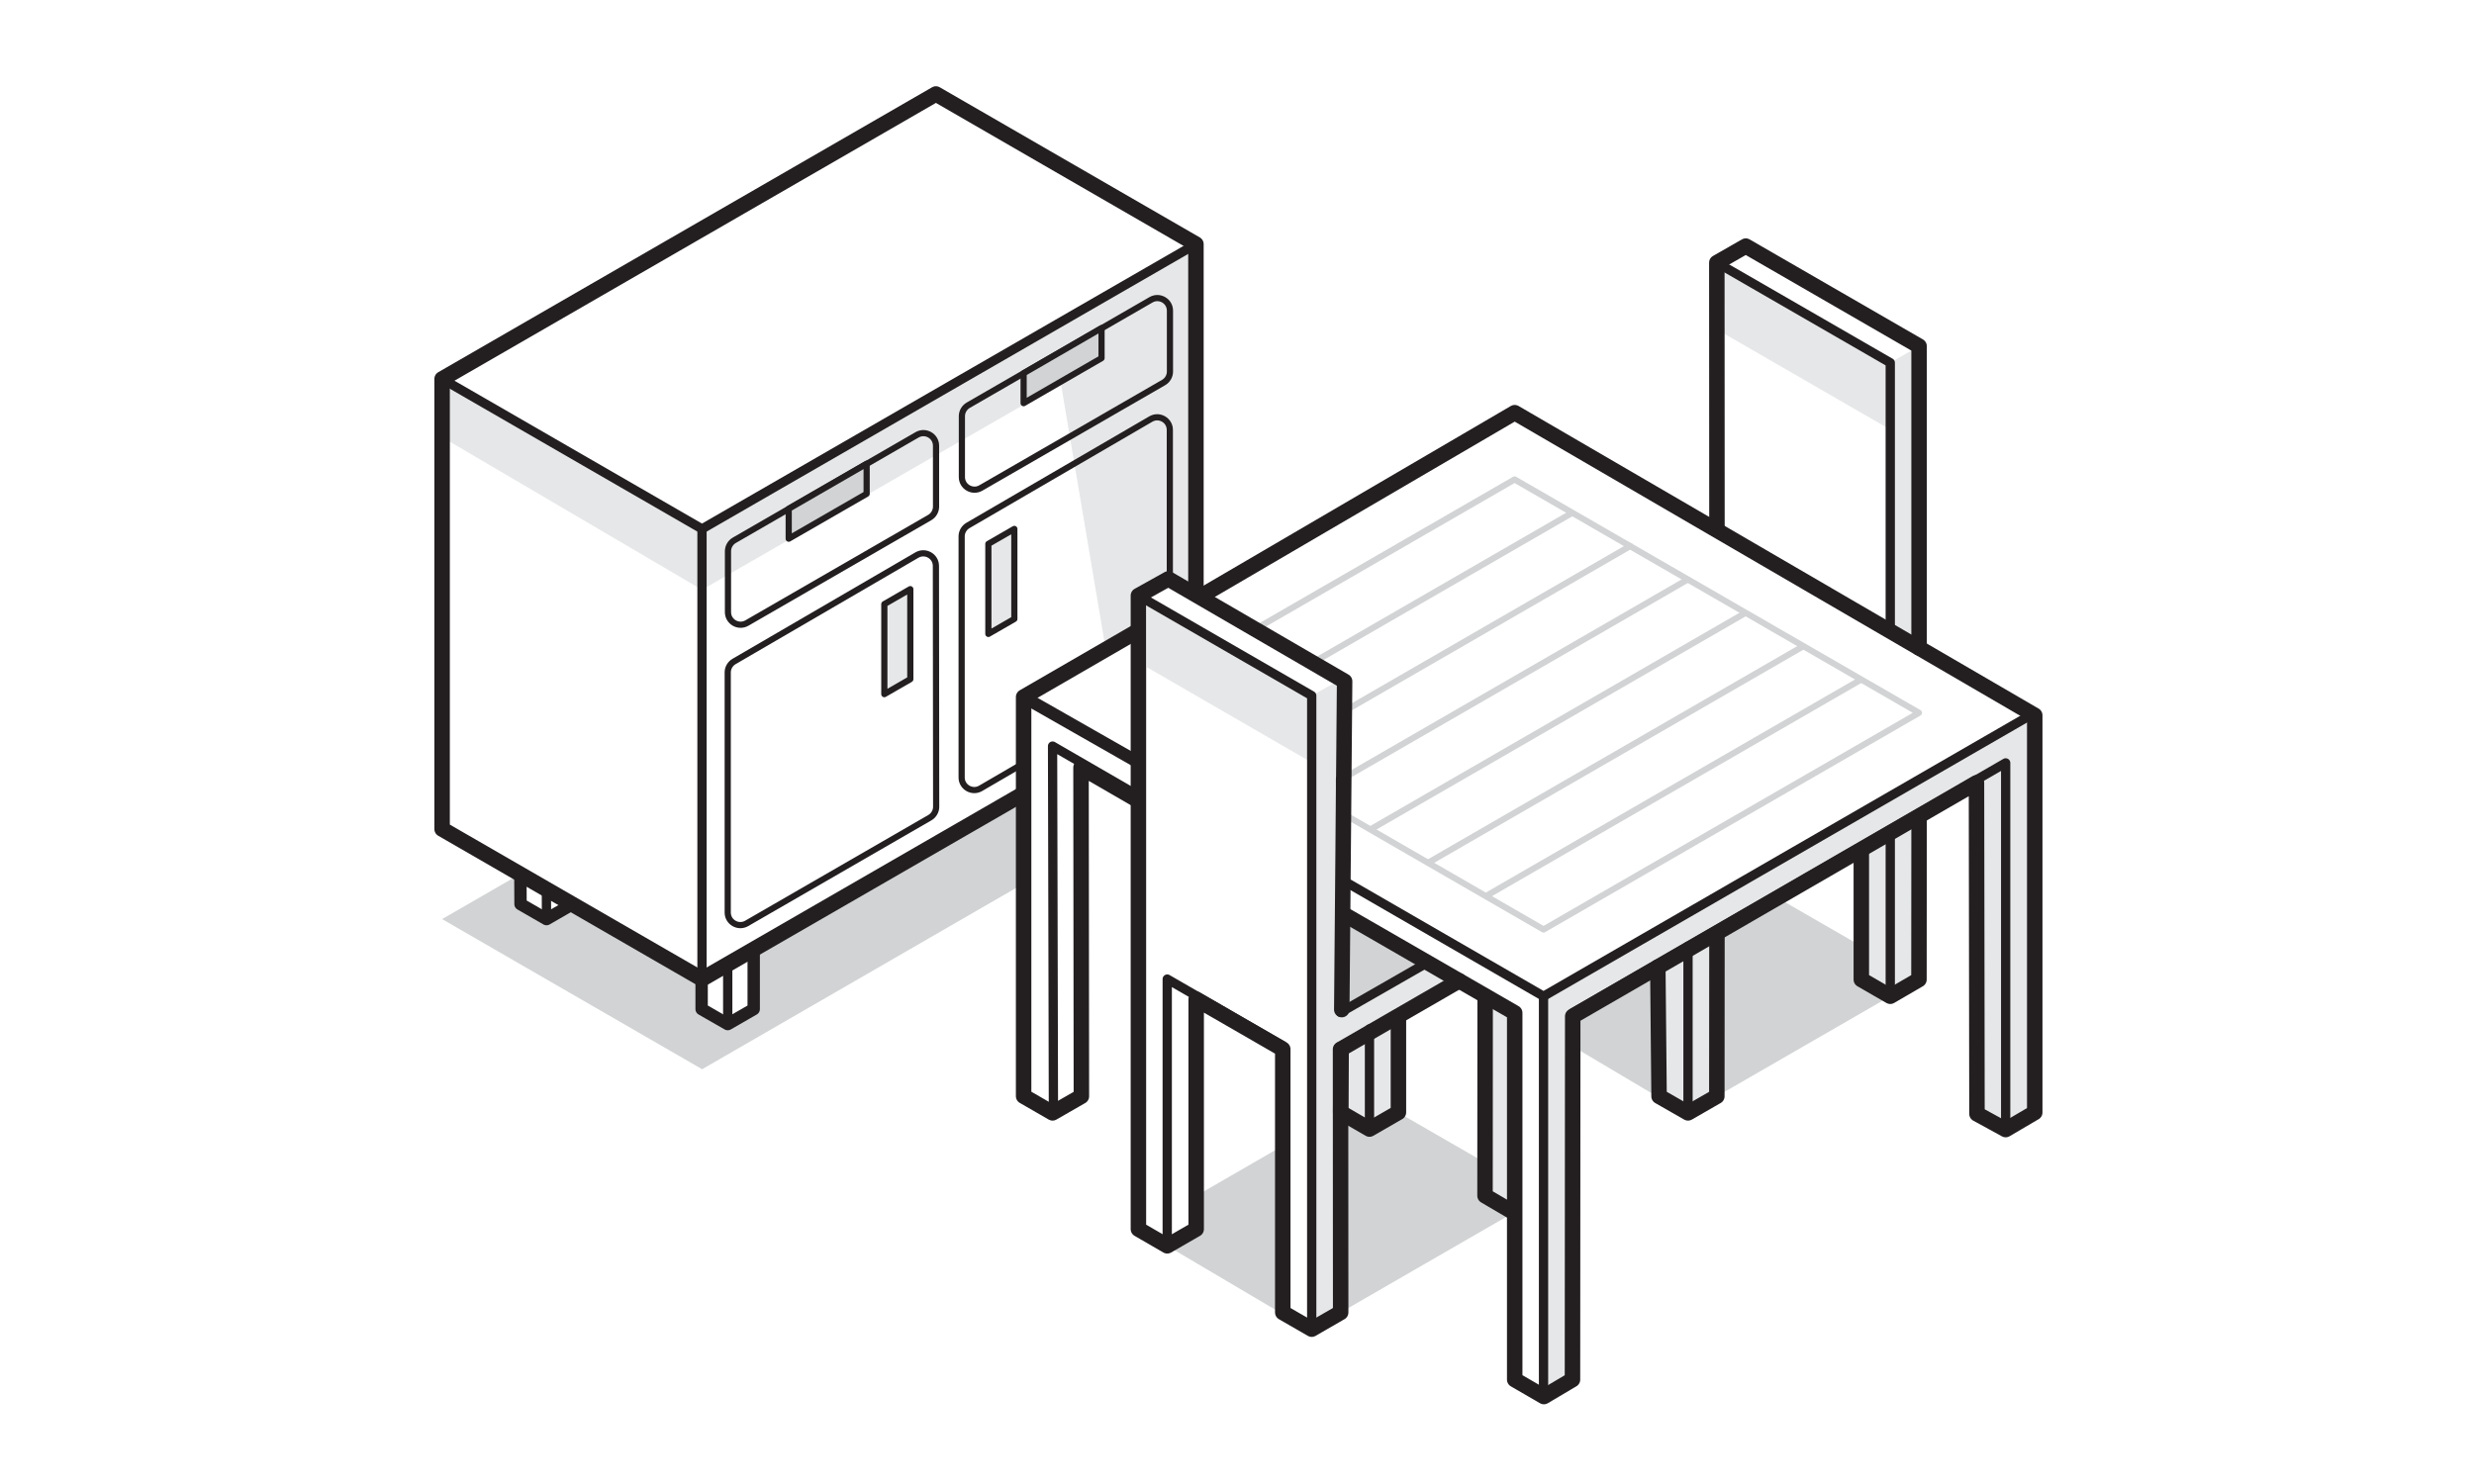 <svg viewBox="0 0 200 120" version="1.1" xmlns="http://www.w3.org/2000/svg" id="Layer_1">
  
  <defs>
    <style>
      .st0 {
        stroke-width: 1.5px;
      }

      .st0, .st1, .st2, .st3, .st4, .st5, .st6, .st7, .st8 {
        stroke: #231f20;
      }

      .st0, .st1, .st2, .st3, .st4, .st5, .st6, .st7, .st8, .st9 {
        stroke-linejoin: round;
      }

      .st0, .st1, .st2, .st3, .st5, .st7, .st8, .st9 {
        stroke-linecap: round;
      }

      .st0, .st10, .st2, .st3, .st4, .st5, .st6, .st8, .st9 {
        fill: none;
      }

      .st1, .st10, .st7, .st8, .st9 {
        stroke-width: .5px;
      }

      .st1, .st11 {
        fill: #e6e7e8;
      }

      .st10 {
        stroke-miterlimit: 10;
      }

      .st10, .st9 {
        stroke: #d1d3d4;
      }

      .st2, .st4 {
        stroke-width: .75px;
      }

      .st3 {
        stroke-width: 1.25px;
      }

      .st7, .st12 {
        fill: #d1d3d4;
      }
    </style>
  </defs>
  <polygon points="56.75 42.77 35.74 30.5 35.74 35.35 56.75 47.69 85.76 31 89.41 52.63 92.08 50.96 92.03 48.16 94.45 46.81 96.68 48.2 96.68 19.83 56.75 42.77" class="st11"></polygon>
  <polygon points="82.75 71.45 56.76 86.46 35.74 74.32 42.05 70.68 42.08 73.11 44.18 74.32 46.25 73.11 56.75 79.17 56.62 81.6 58.83 82.81 60.93 81.6 60.93 76.75 82.66 64.22 82.75 71.45" class="st12"></polygon>
  <polyline points="82.66 64.22 56.75 79.17 35.74 67.04 35.74 30.64 75.66 7.6 96.68 19.74 96.68 47.83" class="st3"></polyline>
  <polyline points="35.74 30.64 56.75 42.77 96.68 19.74" class="st2"></polyline>
  <line y2="42.77" x2="56.75" y1="79.17" x1="56.75" class="st4"></line>
  <path d="M93.05,24.24l-14.78,8.53c-.31.18-.51.52-.51.88v4.93c0,.78.85,1.27,1.53.88l14.78-8.53c.31-.18.51-.52.51-.88v-4.93c0-.78-.85-1.27-1.53-.88Z" class="st8"></path>
  <path d="M74.14,35.16l-14.78,8.53c-.31.18-.51.52-.51.88v4.93c0,.78.85,1.27,1.53.88l14.78-8.53c.31-.18.51-.52.51-.88v-4.93c0-.78-.85-1.27-1.53-.88Z" class="st8"></path>
  <polyline points="60.93 76.75 60.93 81.6 58.83 82.81 56.72 81.6 56.72 79.17" class="st6"></polyline>
  <line y2="77.72" x2="58.83" y1="82.57" x1="58.83" class="st4"></line>
  <polygon points="89.05 26.53 89.05 28.96 82.75 32.6 82.75 30.18 89.05 26.53" class="st7"></polygon>
  <polygon points="70.06 37.5 70.06 39.93 63.76 43.56 63.76 41.14 70.06 37.5" class="st7"></polygon>
  <path d="M94.57,46.4v-11.64c0-.78-.85-1.27-1.53-.88l-14.79,8.61c-.31.18-.51.52-.51.88v19.5c0,.78.85,1.27,1.53.88l3.09-1.8" class="st8"></path>
  <polygon points="82 42.77 82 50.05 79.9 51.26 79.9 43.98 82 42.77" class="st1"></polygon>
  <path d="M74.13,44.88l-14.79,8.61c-.31.18-.51.52-.51.88v19.42c0,.78.85,1.27,1.53.88l14.81-8.55c.31-.18.51-.52.51-.88l-.02-19.48c0-.78-.85-1.27-1.53-.88Z" class="st8"></path>
  <polygon points="73.59 47.64 73.59 54.92 71.49 56.13 71.49 48.85 73.59 47.64" class="st1"></polygon>
  <polyline points="46.28 73.11 44.18 74.32 42.08 73.11 42.07 71.04" class="st6"></polyline>
  <line y2="71.88" x2="44.17" y1="74.32" x1="44.18" class="st4"></line>
  <polygon points="155.14 27.99 152.82 29.32 152.81 50.91 155.4 52.24 155.14 27.99" class="st11"></polygon>
  <g>
    <polyline points="101.43 50.9 122.44 38.77 155.13 57.64 124.78 75.16 108.71 65.88" class="st9"></polyline>
    <line y2="53.63" x2="106.04" y1="41.46" x1="127.11" class="st10"></line>
    <line y2="57.64" x2="108.44" y1="44.16" x1="131.78" class="st9"></line>
    <line y2="62.89" x2="108.67" y1="46.85" x1="136.45" class="st10"></line>
    <line y2="67.08" x2="110.77" y1="49.55" x1="141.12" class="st10"></line>
    <line y2="69.77" x2="115.44" y1="52.24" x1="145.8" class="st10"></line>
    <line y2="72.45" x2="120.14" y1="54.92" x1="150.5" class="st10"></line>
  </g>
  <path d="M124.81,112.93l-.03-32.37,39.71-22.72v32.09s-2.35,1.41-2.35,1.41l-2.32-1.27v-27.04s-4.68,2.66-4.68,2.66c0,0,.16,13.58,0,13.52s-2.33,1.35-2.33,1.35l-2.34-1.35.21-10.66-11.89,6.66v13.44s-2.33,1.35-2.33,1.35l-2.34-1.35v-10.73s-7,3.99-7,3.99v29.66s-2.31,1.36-2.31,1.36Z" class="st11"></path>
  <polygon points="108.67 73.95 108.47 81.64 115.32 77.88 108.67 73.95" class="st12"></polygon>
  <polyline points="134.12 77.92 133.92 88.64 127.12 84.6 127.12 81.91" class="st12"></polyline>
  <polyline points="138.8 75.21 138.79 88.65 152.81 80.56 150.47 79.21 150.47 76.51 143.47 72.47" class="st12"></polyline>
  <polygon points="152.8 29.33 138.79 21.24 138.79 26.64 152.8 34.73 152.8 29.33" class="st11"></polygon>
  <polyline points="138.8 75.57 138.79 88.65 136.46 89.99 134.12 88.65 134.02 78.2" class="st3"></polyline>
  <polyline points="155.14 66.08 155.13 79.21 152.81 80.56 150.47 79.21 150.47 68.83" class="st3"></polyline>
  <path d="M155.14,65.69" class="st0"></path>
  <polyline points="138.8 42.81 138.79 21.24 141.13 19.9 155.14 27.99 155.14 52.39" class="st3"></polyline>
  <polyline points="152.81 50.91 152.81 29.33 138.79 21.24" class="st2"></polyline>
  <line y2="89.99" x2="136.46" y1="76.51" x1="136.46" class="st2"></line>
  <line y2="67.23" x2="152.81" y1="80.67" x1="152.81" class="st2"></line>
  <polyline points="108.36 106.14 106.04 107.48 106.04 56.25 108.42 54.93 108.38 81.86 115.32 77.88 122.45 81.9 122.37 98.05 120.03 96.7 120.11 80.56 117.78 79.21 113.05 81.86 113.03 89.96 110.7 91.31 108.36 89.96" class="st11"></polyline>
  <polygon points="94.35 100.74 96.69 99.4 96.69 96.7 103.69 92.66 103.49 106.14 94.35 100.74" class="st12"></polygon>
  <polygon points="108.36 89.96 108.36 106.14 122.37 98.05 120.03 96.7 120.03 94 113.03 89.96 110.7 91.31 108.36 89.96" class="st12"></polygon>
  <polygon points="106.74 56.65 92.73 48.57 92.73 53.96 106.74 62.06 106.74 56.65" class="st11"></polygon>
  <line y2="83.2" x2="110.71" y1="91.32" x1="110.71" class="st2"></line>
  <polyline points="120.06 80.56 120.05 96.69 122.37 98.05" class="st3"></polyline>
  <polyline points="108.47 81.64 108.7 55.09 94.45 46.81 92.03 48.16 92.03 99.39 94.36 100.74 96.7 99.39 96.7 80.8 103.7 84.84 103.7 106.13 106.04 107.48 108.38 106.13 108.37 84.85 117.96 79.31" class="st3"></polyline>
  <polyline points="106.04 107.48 106.04 56.25 92.03 48.16" class="st2"></polyline>
  <polyline points="94.36 100.74 94.36 79.17 103.7 84.56" class="st2"></polyline>
  <polyline points="108.37 62.99 108.38 81.86 115.32 77.88" class="st2"></polyline>
  <polyline points="113.05 82.35 113.05 89.95 110.71 91.3 108.38 89.95 108.42 84.85" class="st3"></polyline>
  <polyline points="91.75 64.58 87.39 62.06 87.42 88.65 85.09 89.99 82.75 88.64 82.75 56.36 91.7 51.18" class="st3"></polyline>
  <polyline points="97.21 48.13 122.45 33.37 164.49 57.84 164.49 89.96 162.14 91.34 159.82 90.07 159.78 63.3 127.14 82.18 127.12 111.56 124.81 112.93 122.45 111.56 122.45 81.9 108.67 73.95" class="st3"></polyline>
  <line y2="61.65" x2="92.03" y1="56.36" x1="82.75" class="st5"></line>
  <polyline points="85.16 89.99 85.09 60.33 92.09 64.38" class="st2"></polyline>
  <polyline points="108.44 71.12 124.78 80.56 164.48 57.64" class="st2"></polyline>
  <line y2="80.56" x2="124.78" y1="112.93" x1="124.78" class="st2"></line>
  <polyline points="162.14 91.34 162.14 61.69 127.12 81.91" class="st2"></polyline>
</svg>